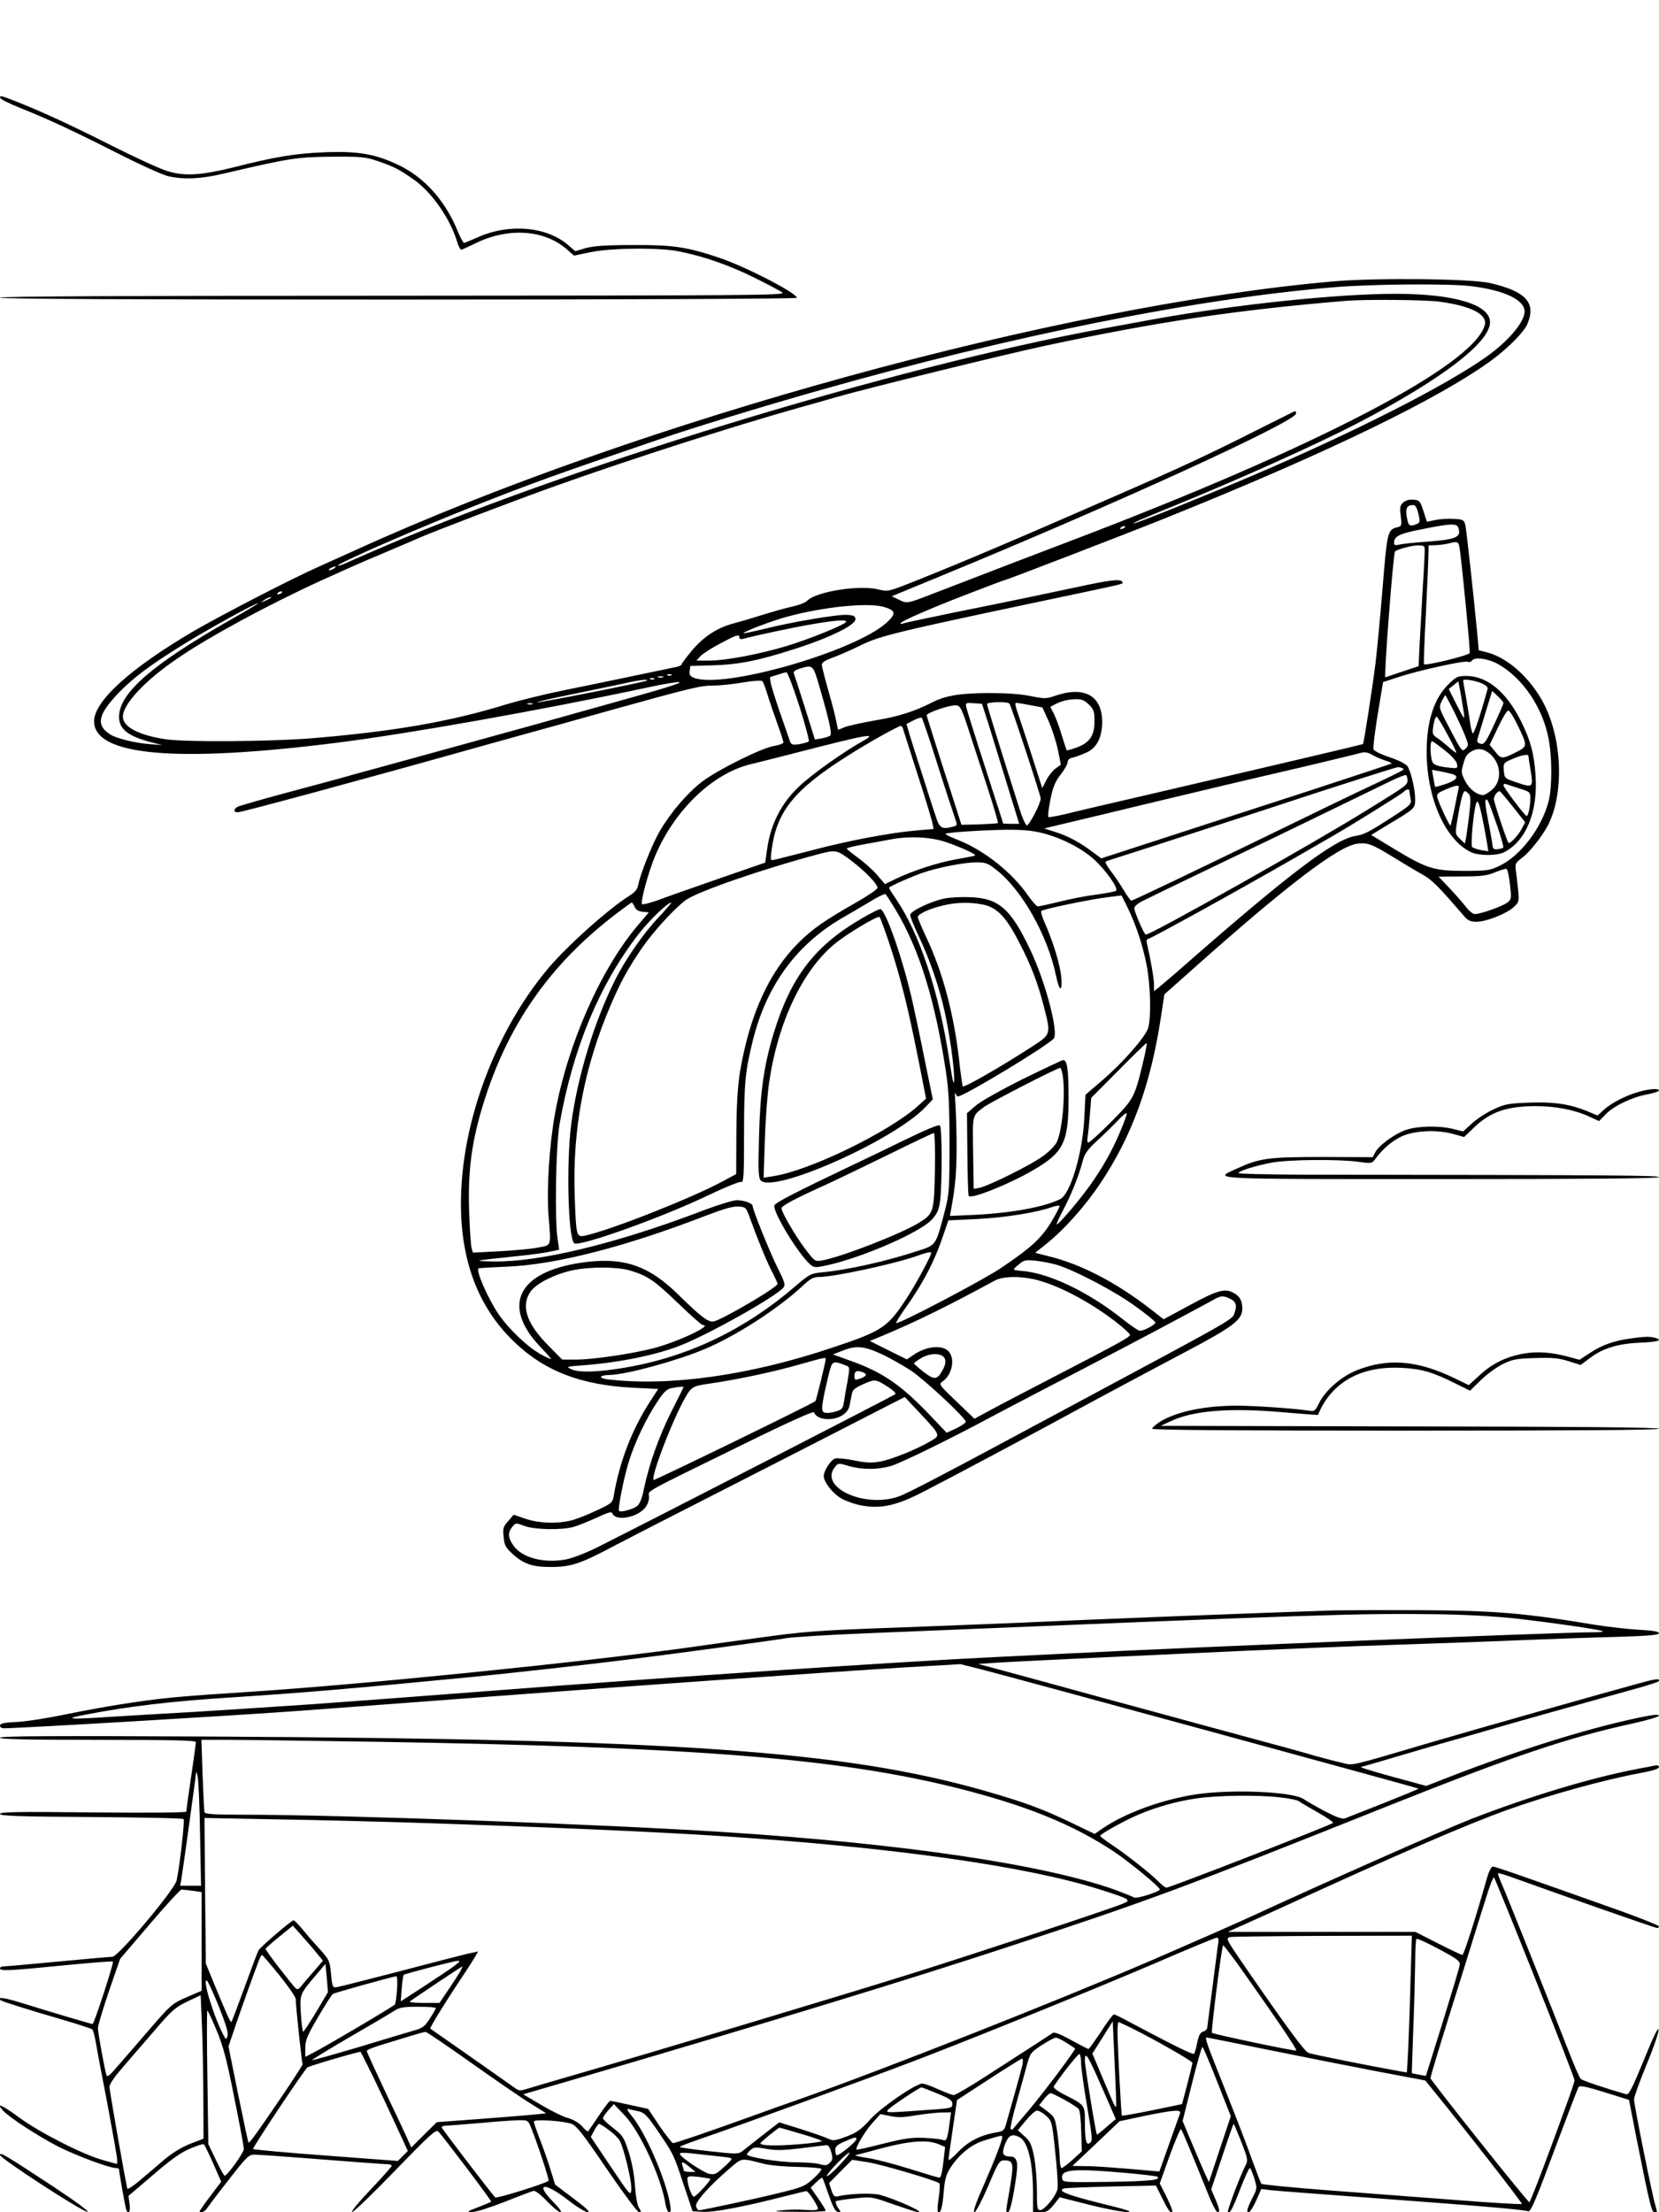 <?xml version="1.0" standalone="no"?>
<!DOCTYPE svg PUBLIC "-//W3C//DTD SVG 20010904//EN"
 "http://www.w3.org/TR/2001/REC-SVG-20010904/DTD/svg10.dtd">
<svg version="1.0" xmlns="http://www.w3.org/2000/svg"
 width="864pt" height="1152pt" viewBox="0 0 864 1152"
 preserveAspectRatio="xMidYMid meet">

<g transform="translate(0,1152) scale(0.1,-0.1)"
fill="#000000" stroke="none">
<path d="M2 11009 c2 -6 46 -28 98 -49 148 -59 277 -119 510 -237 118 -60 239
-115 268 -121 82 -18 167 -14 287 14 346 81 381 86 560 88 154 1 177 -1 240
-22 87 -30 115 -44 191 -98 93 -65 189 -204 224 -321 7 -24 17 -43 22 -43 5 0
35 14 68 30 173 87 363 76 483 -29 l36 -32 83 17 c104 23 360 26 463 5 128
-25 259 -71 390 -135 72 -36 139 -71 150 -80 18 -14 -176 -15 -2027 -16 -1359
0 -2048 -3 -2048 -10 0 -7 698 -10 2075 -10 1165 0 2075 4 2075 9 0 25 -268
163 -405 209 -170 57 -241 67 -450 66 -141 0 -204 -5 -245 -16 l-54 -16 -35
30 c-113 100 -314 116 -478 40 -32 -14 -62 -26 -66 -27 -4 0 -19 26 -32 58
-64 159 -172 281 -306 346 -123 59 -212 75 -389 68 -150 -6 -252 -22 -472 -78
-171 -42 -256 -48 -346 -20 -38 11 -170 72 -293 134 -216 109 -359 175 -501
231 -75 29 -81 31 -76 15z"/>
<path d="M6948 10055 c-1420 -123 -3617 -726 -5093 -1398 -66 -30 -154 -69
-195 -88 -141 -62 -515 -256 -654 -337 -328 -193 -516 -363 -516 -468 0 -179
425 -217 1255 -113 376 47 1065 169 1632 290 78 17 150 29 160 27 19 -4 -80
-34 -397 -122 -107 -30 -276 -77 -375 -105 -225 -62 -499 -138 -675 -186 -74
-20 -189 -52 -255 -70 -66 -19 -223 -61 -350 -95 -126 -34 -237 -66 -247 -71
-23 -13 -23 -29 0 -29 21 0 664 174 1272 345 47 13 150 42 230 64 80 22 269
74 420 117 442 123 488 134 555 134 34 0 103 7 154 16 51 9 97 12 101 7 5 -4
17 -37 28 -73 11 -36 34 -103 51 -150 17 -47 31 -90 31 -96 0 -6 -21 -14 -46
-18 -62 -8 -293 -123 -377 -186 -78 -60 -165 -162 -221 -258 -40 -69 -101
-223 -112 -279 -4 -23 -17 -39 -42 -55 -111 -68 -338 -272 -434 -389 -225
-271 -386 -645 -433 -1002 -51 -395 32 -705 250 -922 162 -162 356 -239 641
-252 l122 -6 -43 -66 c-95 -148 -158 -311 -189 -492 -6 -34 -11 -39 -94 -77
-49 -23 -108 -46 -133 -51 -72 -17 -164 -13 -232 10 l-62 21 -28 -33 c-26 -28
-29 -37 -24 -83 4 -45 10 -55 50 -91 54 -49 101 -65 193 -65 109 0 157 16 344
116 63 33 291 150 505 259 215 110 494 252 620 317 127 65 263 135 304 156
l73 37 80 -85 c108 -116 107 -114 54 -145 -73 -43 -202 -95 -262 -106 -44 -8
-73 -7 -136 6 -44 9 -88 13 -98 10 -23 -7 -60 -64 -60 -91 0 -32 47 -92 93
-118 23 -13 71 -30 106 -36 102 -18 182 0 326 75 137 70 528 279 685 364 132
72 379 205 670 359 254 134 300 169 300 228 -1 42 -13 64 -47 82 -45 24 -83
13 -224 -63 l-139 -75 -63 49 c-180 141 -368 239 -539 280 l-67 17 55 44 c95
75 207 201 286 320 163 244 261 513 314 863 l18 119 170 151 c469 417 733 618
832 633 55 8 78 -1 186 -67 48 -30 115 -70 149 -89 58 -32 84 -59 225 -222 19
-22 33 -28 64 -28 50 0 157 42 194 77 27 25 28 29 22 92 -4 36 -9 82 -12 101
-4 31 -1 38 33 63 40 30 104 111 135 170 90 177 72 481 -40 665 -71 118 -176
207 -275 234 l-46 12 -5 60 c-20 212 -59 570 -65 594 -7 25 -12 27 -60 30 -29
2 -73 -1 -96 -6 l-44 -9 -18 56 c-17 52 -20 56 -51 59 -22 2 -41 -3 -54 -15
-17 -15 -19 -25 -13 -70 6 -50 5 -53 -19 -59 -49 -12 -52 -24 -75 -309 -12
-148 -29 -326 -37 -395 -16 -129 -61 -420 -66 -425 -3 -2 -469 -112 -1088
-256 -212 -49 -421 -98 -464 -109 -44 -10 -83 -17 -86 -15 -4 2 1 43 10 90 14
68 25 94 54 132 20 25 36 54 36 64 0 12 10 21 28 24 15 4 46 15 70 26 54 24
81 78 82 159 0 139 -94 190 -250 135 -40 -14 -52 -14 -122 0 -51 11 -128 16
-221 16 -148 -1 -223 -13 -295 -50 -90 -46 -175 -73 -292 -92 -69 -12 -140
-28 -159 -35 -18 -8 -35 -14 -36 -14 -1 0 -5 18 -9 39 -3 22 -22 94 -41 161
-19 67 -35 129 -35 138 0 12 17 23 53 36 28 10 93 38 142 62 113 56 179 71
1185 283 200 43 192 40 184 52 -9 15 -68 8 -224 -26 -174 -37 -364 -77 -653
-135 -136 -28 -254 -53 -262 -56 -8 -4 -15 -4 -15 0 0 10 151 76 348 152 106
41 194 74 197 74 8 0 649 247 830 320 845 340 1431 624 1706 826 86 64 167
146 184 188 46 110 -9 169 -195 212 -102 23 -587 28 -812 9z m712 -25 c173
-21 280 -71 280 -132 0 -54 -82 -152 -195 -233 -214 -153 -689 -394 -1225
-623 -249 -106 -613 -253 -617 -248 -2 2 27 16 64 31 37 16 104 43 148 61 347
142 743 320 955 430 434 226 690 420 690 526 0 92 -187 148 -491 148 -310 0
-846 -57 -1269 -134 -74 -14 -187 -34 -250 -46 -1087 -198 -2816 -726 -3830
-1170 -52 -23 -110 -48 -127 -56 -18 -8 -33 -12 -33 -9 0 12 406 190 715 312
296 117 412 159 955 344 181 62 536 171 840 257 1001 284 1961 477 2675 536
195 17 600 20 715 6z m-163 -81 c164 -22 249 -66 236 -120 -52 -209 -872 -637
-2153 -1124 -169 -64 -388 -148 -725 -278 -132 -51 -131 -51 -173 -30 l-38 18
245 101 c919 378 1861 809 1861 851 0 8 -3 13 -8 11 -4 -1 -88 -44 -187 -93
-267 -135 -403 -198 -740 -345 -525 -230 -809 -350 -1040 -442 -150 -60 -150
-60 -202 -47 -101 24 -324 -12 -370 -60 -10 -10 -45 -23 -78 -30 -33 -7 -102
-27 -154 -43 -51 -16 -119 -36 -149 -44 -85 -22 -156 -68 -217 -140 -30 -36
-55 -69 -55 -73 0 -5 -12 -11 -27 -14 -110 -23 -439 -92 -588 -122 -99 -20
-231 -53 -295 -72 -297 -92 -596 -143 -1023 -178 -213 -17 -646 -20 -752 -5
-141 21 -225 64 -225 118 0 65 115 188 281 301 167 115 474 281 754 409 177
80 193 87 335 147 74 31 155 66 180 77 78 34 502 196 702 267 374 134 928 312
1263 406 72 20 160 45 197 56 148 43 870 221 1089 268 586 125 991 186 1564
234 99 9 421 6 492 -4z m-110 -1105 c10 -43 9 -46 -14 -55 -33 -12 -39 -7 -47
42 -7 44 2 59 35 59 10 0 19 -15 26 -46z m207 -70 c19 -51 -7 -63 -164 -75
-63 -4 -127 -11 -142 -15 -21 -5 -28 -3 -28 8 0 35 26 49 145 72 146 30 181
31 189 10z m-1734 2 c0 -2 -7 -7 -16 -10 -8 -3 -12 -2 -9 4 6 10 25 14 25 6z
m1744 -128 c19 -155 54 -523 50 -529 -8 -13 -229 -67 -238 -58 -2 2 2 121 10
264 7 143 13 281 13 308 l1 47 38 1 c20 1 51 5 67 9 51 13 52 12 59 -42z
m-184 5 c0 -15 -4 -100 -10 -188 -5 -88 -12 -217 -16 -287 l-6 -127 -81 -27
c-45 -15 -87 -29 -92 -31 -9 -3 41 645 50 655 10 11 85 31 118 32 34 0 37 -2
37 -27z m-5680 -93 c-8 -5 -19 -10 -25 -10 -5 0 -3 5 5 10 8 5 20 10 25 10 6
0 3 -5 -5 -10z m-270 -124 c0 -2 -7 -7 -16 -10 -8 -3 -12 -2 -9 4 6 10 25 14
25 6z m-61 -30 c-2 -2 -15 -9 -29 -15 -24 -11 -24 -11 -6 3 16 13 49 24 35 12z
m-213 -116 c-405 -231 -576 -380 -576 -503 0 -64 47 -101 170 -133 l55 -14
-65 5 c-75 5 -175 30 -207 51 -74 48 -63 102 40 211 78 82 173 153 347 260
124 77 369 212 385 212 5 1 -62 -40 -149 -89z m3405 70 c64 -18 68 -35 18 -81
-162 -150 -849 -348 -1004 -289 -21 8 -26 16 -23 36 l3 26 110 3 c142 4 243
24 435 86 182 58 315 124 315 154 0 16 -8 21 -42 23 -49 4 -296 -38 -437 -74
-54 -13 -101 -23 -103 -21 -6 6 149 65 228 86 189 51 416 74 500 51z m-195
-79 c-11 -16 -190 -89 -309 -125 -143 -43 -317 -76 -405 -76 l-65 0 23 25 c13
13 63 45 112 70 70 37 88 43 88 29 0 -12 6 -15 23 -10 63 17 259 59 354 75
119 21 187 26 179 12z m3399 -221 c125 -72 227 -221 259 -382 20 -98 20 -257
1 -331 -36 -138 -144 -281 -254 -335 -52 -25 -64 -27 -186 -27 -158 0 -195 12
-367 116 l-117 71 82 50 c149 89 147 87 147 138 0 47 -19 132 -38 167 -7 13
-40 31 -93 49 -45 15 -84 34 -86 42 -3 7 7 89 22 182 l28 168 76 25 c105 35
346 88 364 81 8 -3 18 -1 22 5 13 22 86 12 140 -19z m-3537 -117 c50 -172 66
-244 56 -253 -5 -5 -25 -11 -44 -15 l-36 -6 -52 166 c-29 91 -55 172 -58 179
-3 8 8 17 28 23 72 23 72 23 106 -94z m-105 -100 c31 -98 53 -181 49 -184 -4
-4 -26 -10 -48 -14 -34 -5 -43 -3 -49 12 -3 10 -31 89 -61 176 -37 110 -50
159 -41 162 7 2 26 8 42 13 17 6 35 11 41 11 5 1 36 -79 67 -176z m-666 161
c-3 -3 -12 -4 -19 -1 -8 3 -5 6 6 6 11 1 17 -2 13 -5z m-44 -11 c-7 -2 -19 -2
-25 0 -7 3 -2 5 12 5 14 0 19 -2 13 -5z m-46 -9 c-3 -3 -12 -4 -19 -1 -8 3 -5
6 6 6 11 1 17 -2 13 -5z m-38 -8 c-7 -7 -561 -117 -572 -113 -5 1 75 20 179
41 104 21 225 47 269 56 77 18 133 25 124 16z m2302 -125 c26 -26 29 -36 29
-89 0 -74 -27 -112 -97 -136 -25 -9 -47 -15 -48 -13 -1 1 -12 36 -25 77 -12
41 -31 92 -41 112 l-19 37 22 12 c34 18 69 27 111 28 30 1 45 -6 68 -28z
m-414 5 c8 -7 163 -479 163 -494 0 -26 -61 -143 -73 -140 -7 3 -25 44 -40 94
-91 285 -167 532 -167 537 0 12 105 15 117 3z m-2484 -3 c-7 -2 -19 -2 -25 0
-7 3 -2 5 12 5 14 0 19 -2 13 -5z m2375 -103 c18 -58 61 -198 96 -312 l64
-208 -42 0 -41 1 -94 292 c-52 160 -96 302 -99 315 -4 22 -2 23 39 20 l43 -3
34 -105z m217 98 l64 -12 32 -71 c17 -38 39 -105 48 -148 l16 -79 -28 -20
c-15 -11 -37 -39 -48 -61 l-21 -41 -53 165 c-29 90 -62 190 -73 222 -12 31
-17 57 -11 57 5 0 39 -5 74 -12z m-319 -133 c23 -71 68 -208 99 -303 31 -96
55 -176 52 -178 -2 -2 -46 -5 -97 -7 l-93 -2 -19 60 c-10 33 -51 159 -90 280
-38 121 -71 224 -72 230 -1 13 122 55 153 52 22 -2 29 -15 67 -132z m-167
-165 c39 -124 80 -248 90 -277 18 -51 18 -51 -3 -57 -62 -17 -73 -10 -94 57
-12 34 -43 132 -70 217 -28 85 -57 179 -66 208 l-15 52 37 19 c20 11 40 16 43
13 3 -4 39 -108 78 -232z m-174 168 c4 -13 38 -120 76 -238 38 -118 72 -229
75 -246 l6 -31 -84 -7 c-139 -12 -353 -52 -543 -102 -99 -25 -190 -49 -202
-51 -20 -5 -21 -2 -16 38 24 210 115 325 399 504 103 66 261 154 276 155 4 0
10 -10 13 -22z m-210 -56 c-100 -56 -267 -174 -334 -238 -89 -84 -144 -189
-164 -313 l-12 -83 -240 -83 c-132 -46 -275 -96 -317 -112 -42 -15 -80 -25
-84 -21 -10 10 33 168 68 251 102 241 301 431 500 478 46 11 160 40 253 64
354 91 409 101 330 57z m2718 -102 c21 -6 37 -14 34 -16 -2 -2 -206 -69 -453
-150 -247 -80 -586 -190 -754 -245 l-305 -99 -40 30 c-70 53 -128 84 -194 106
l-63 20 138 33 c77 18 247 59 379 91 321 77 497 119 825 195 151 36 289 69
305 74 23 6 37 4 60 -9 17 -10 47 -23 68 -30z m97 -47 c0 -2 -44 -25 -97 -50
-54 -25 -249 -118 -433 -208 -506 -246 -879 -425 -888 -425 -4 0 -22 25 -40
55 -18 30 -48 75 -67 99 -19 25 -31 47 -27 49 4 3 23 9 42 15 70 21 877 284
975 317 81 27 461 149 500 159 12 3 35 -4 35 -11z m20 -56 c0 -25 0 -25 -210
-155 -282 -175 -1135 -655 -1153 -649 -9 3 -57 113 -60 137 -1 8 17 25 43 38
52 26 471 228 575 277 60 28 451 218 710 344 44 22 83 37 87 35 5 -3 8 -15 8
-27z m10 -56 c0 -5 3 -22 6 -39 6 -29 3 -33 -93 -95 -120 -78 -148 -93 -193
-100 -112 -17 -356 -204 -938 -715 -35 -30 -74 -63 -87 -74 l-25 -19 0 34 c0
30 -17 129 -37 215 -3 12 -1 22 5 22 12 0 474 255 752 415 74 43 166 96 203
117 105 60 360 219 377 234 16 16 30 18 30 5z m-1908 -220 c97 -25 199 -77
263 -134 64 -57 133 -156 117 -166 -7 -4 -54 -13 -105 -20 -50 -6 -137 -23
-191 -37 -54 -13 -104 -24 -111 -24 -6 0 -28 24 -49 54 -84 122 -230 238 -367
292 -38 15 -67 29 -65 32 8 7 186 19 312 21 90 1 140 -4 196 -18z m-506 -46
c76 -26 159 -63 152 -70 -1 -2 -44 -10 -94 -19 -96 -16 -233 -61 -322 -104
l-53 -26 -43 50 c-24 27 -69 67 -100 89 -30 22 -56 43 -56 46 0 4 42 14 93 23
50 9 112 20 137 25 94 18 207 13 286 -14z m-495 -95 c73 -55 139 -123 139
-143 0 -8 -51 -42 -112 -77 -165 -94 -225 -136 -299 -209 -154 -153 -255 -376
-305 -672 -12 -74 -18 -167 -19 -319 l-1 -214 -73 -39 c-163 -88 -590 -256
-717 -282 -42 -8 -44 0 -51 210 -12 345 49 667 187 990 52 121 86 184 161 295
59 86 166 204 229 252 59 44 402 163 700 242 82 21 90 20 161 -34z m753 -46
c136 -103 272 -344 316 -556 17 -83 34 -87 27 -7 -5 64 -43 187 -87 286 -13
29 -21 56 -17 59 9 10 260 62 346 72 l72 9 28 -56 c44 -88 81 -197 102 -304
21 -106 25 -270 9 -329 -13 -46 -131 -181 -242 -276 l-85 -73 -6 -122 c-9
-181 -72 -394 -125 -421 -78 -40 -248 -72 -441 -82 l-134 -6 7 38 c22 122 27
183 28 315 0 80 -3 182 -6 225 -3 43 -3 71 0 62 3 -10 9 -18 12 -18 31 0 469
265 500 302 26 32 -43 295 -123 463 -101 213 -163 267 -311 273 -45 2 -106 -1
-136 -7 -74 -16 -178 -66 -178 -86 0 -9 21 -60 46 -113 55 -116 106 -264 133
-387 28 -127 51 -293 50 -356 -1 -40 -7 -14 -25 101 -54 355 -154 657 -278
839 -20 29 -36 55 -36 58 0 6 114 57 175 78 78 27 214 54 276 54 50 1 62 -3
103 -35z m2680 -79 c8 -75 8 -78 -15 -96 -26 -19 -138 -59 -168 -59 -10 0 -31
17 -47 38 -15 20 -54 64 -85 97 l-57 60 121 1 c100 0 131 4 172 21 28 11 55
20 60 19 6 -2 14 -38 19 -81z m-3197 -137 c122 -205 203 -467 260 -843 14 -92
18 -180 18 -375 0 -244 -2 -259 -27 -356 -44 -169 -44 -168 -135 -197 -167
-55 -363 -99 -496 -112 -65 -6 -69 -9 -145 -73 -261 -225 -556 -367 -882 -423
-143 -25 -245 -28 -285 -9 -29 13 -26 14 70 21 182 14 372 53 495 101 149 58
500 255 540 303 11 13 7 29 -28 98 -42 84 -132 307 -132 326 0 15 -44 31 -84
31 -19 0 -112 -29 -207 -66 -433 -163 -818 -255 -1052 -253 -125 2 -120 3 128
29 61 6 132 16 159 22 l48 10 -8 57 c-16 102 -9 485 10 596 69 394 207 726
411 990 56 72 152 165 171 165 3 0 -26 -34 -65 -76 -77 -80 -172 -217 -226
-324 -109 -216 -198 -507 -230 -753 -26 -200 -17 -589 15 -621 22 -22 458 134
697 249 86 41 164 73 172 70 14 -4 16 23 16 253 0 263 6 323 46 485 71 285
227 498 464 636 61 35 135 79 165 97 30 18 58 30 61 28 4 -2 29 -41 56 -86z
m-1362 20 c7 -16 20 -24 42 -26 l32 -3 -56 -66 c-196 -232 -367 -620 -433
-984 -29 -161 -43 -385 -34 -519 14 -179 19 -162 -56 -177 -36 -7 -126 -15
-201 -19 l-136 -7 -7 24 c-4 13 -10 103 -13 199 -6 205 13 350 71 542 126 414
345 731 688 994 46 35 85 64 88 64 3 0 10 -10 15 -22z m1817 11 c71 -15 119
-66 185 -195 63 -121 97 -210 129 -334 38 -149 39 -145 -64 -212 -166 -107
-350 -213 -358 -205 -2 2 -11 64 -19 138 -28 241 -85 457 -171 638 -24 51 -44
99 -44 106 0 15 62 44 132 60 68 17 143 18 210 4z m837 -795 c-50 -212 -52
-214 -171 -335 -60 -60 -114 -109 -120 -109 -5 0 -7 12 -4 28 3 15 8 67 12
116 l7 89 141 142 c77 78 144 143 147 143 3 1 -2 -32 -12 -74z m-123 -382
c-44 -105 -92 -190 -161 -287 -59 -82 -166 -207 -172 -201 -2 2 14 37 35 77
41 77 83 182 102 258 9 33 25 56 73 100 34 31 82 78 107 104 24 27 46 44 48
39 1 -5 -13 -45 -32 -90z m-361 -475 c-52 -86 -108 -137 -265 -242 -94 -63
-517 -285 -542 -285 -5 0 14 30 40 68 97 135 159 252 206 394 l25 73 148 7
c144 7 307 33 388 61 22 8 41 11 43 7 2 -4 -18 -41 -43 -83z m-1576 38 c43
-119 87 -228 117 -288 19 -37 34 -70 34 -72 0 -19 -305 -197 -337 -197 -29 -1
-67 29 -180 140 -151 148 -276 193 -472 171 -359 -41 -459 -222 -244 -446 29
-30 53 -57 53 -60 0 -2 -23 8 -51 23 -71 39 -168 131 -223 211 -56 83 -121
232 -103 238 6 2 73 6 147 9 254 10 616 103 1035 265 91 35 142 50 170 48 36
-2 40 -5 54 -42z m951 -200 c0 -13 -77 -156 -118 -220 -108 -168 -130 -184
-401 -274 -426 -143 -844 -202 -1165 -164 -52 6 -46 22 9 23 84 1 349 73 496
135 163 69 380 209 506 326 41 39 59 49 86 49 78 0 386 66 507 108 59 21 80
25 80 17z m652 -61 c90 -26 308 -140 412 -217 55 -39 101 -77 103 -83 3 -10
-57 -44 -81 -44 -7 0 -50 29 -96 66 -178 140 -383 237 -522 246 -21 2 -38 5
-38 8 0 2 12 15 28 27 24 21 34 23 84 18 32 -3 81 -13 110 -21z m-2221 -30
c91 -27 126 -51 250 -170 65 -63 123 -114 129 -114 57 0 -131 -88 -257 -121
-113 -29 -316 -59 -402 -59 l-73 0 -72 73 c-116 116 -146 211 -90 285 32 41
124 87 215 107 90 19 233 19 300 -1z m2101 -45 c118 -26 283 -111 426 -220 42
-33 77 -64 77 -70 0 -12 -49 -39 -410 -226 -143 -74 -292 -152 -330 -173 l-70
-38 -94 90 c-91 87 -93 90 -72 104 47 33 65 110 36 151 -30 43 -121 36 -194
-17 l-28 -19 -97 48 -96 48 68 28 c172 72 341 155 582 286 40 22 121 25 202 8z
m1022 -101 c31 -13 40 -37 27 -69 -16 -44 51 -6 -881 -506 -640 -344 -825
-441 -873 -457 -178 -60 -413 50 -329 154 17 22 19 22 72 6 68 -20 152 -20
220 0 52 15 311 142 525 257 55 29 174 92 265 139 282 146 589 307 735 386 77
41 151 81 165 89 31 16 42 16 74 1z m-1807 -292 c42 -20 108 -58 147 -83 73
-49 286 -248 286 -267 -1 -6 -23 -21 -50 -34 l-50 -23 -92 97 c-148 154 -243
219 -409 278 l-91 33 54 21 c69 27 111 22 205 -22z m324 -22 c5 -15 2 -33 -10
-55 -30 -56 -43 -57 -100 -14 -28 22 -51 42 -51 45 0 3 17 16 38 28 49 29 111
27 123 -4z m-621 -3 c0 -13 -49 -213 -53 -217 -11 -12 -839 -415 -843 -411
-15 14 84 276 150 402 46 86 46 86 148 101 138 20 327 60 463 99 139 39 135
38 135 26z m106 -32 c20 -7 20 -10 8 -81 -8 -40 -16 -90 -19 -110 -5 -33 -10
-39 -45 -49 -21 -6 -46 -9 -56 -5 -19 7 -17 33 17 178 23 96 21 95 95 67z m88
-35 c24 -9 19 -21 -14 -33 -28 -9 -30 -8 -30 15 0 24 13 30 44 18z m139 -82
c21 -14 34 -28 30 -32 -11 -9 -1233 -637 -1553 -798 -61 -30 -130 -57 -165
-63 -115 -21 -229 10 -272 74 -28 40 -29 67 -5 96 17 21 18 22 62 5 54 -20
195 -23 258 -5 24 7 78 29 120 48 53 25 77 33 80 24 9 -26 53 -32 103 -16 57
19 89 55 89 100 0 37 -59 4 520 288 197 97 337 160 339 153 7 -22 36 -36 75
-36 55 0 102 30 110 69 3 17 9 44 12 60 4 24 15 33 62 54 62 27 63 26 135 -21z
m-1073 5 c0 -1 -28 -59 -63 -127 -65 -129 -116 -273 -143 -401 -9 -49 -22 -80
-35 -91 -20 -17 -86 -35 -95 -26 -8 8 25 175 52 260 31 99 88 219 147 308 32
49 49 66 72 71 34 7 65 10 65 6z"/>
<path d="M7540 7953 c-73 -74 -110 -191 -110 -348 0 -243 99 -463 234 -524 42
-18 134 -18 171 2 114 59 175 211 162 400 -8 116 -26 181 -76 282 -76 152
-176 235 -285 235 -45 0 -53 -4 -96 -47z m171 11 c29 -12 39 -22 36 -33 -42
-151 -72 -239 -78 -229 -4 7 -11 35 -14 63 -4 27 -13 85 -21 129 -8 43 -14 80
-14 82 0 10 53 2 91 -12z m-87 -159 c5 -36 1 -31 -37 43 l-42 84 25 20 25 20
12 -63 c6 -35 14 -82 17 -104z m206 54 c0 -5 -22 -55 -49 -113 -43 -92 -52
-104 -70 -99 -14 3 -20 11 -17 22 2 9 21 69 41 135 l36 118 30 -28 c16 -15 29
-31 29 -35z m-260 -39 c22 -44 49 -103 60 -131 18 -46 19 -52 4 -66 -19 -20
-20 -20 -86 107 -55 104 -55 105 -40 138 9 17 17 32 19 32 1 0 21 -36 43 -80z
m329 -67 c57 -116 57 -119 3 -147 -79 -40 -84 -40 -115 0 l-29 35 43 90 c23
49 47 89 54 89 6 0 26 -30 44 -67z m-359 -61 c28 -50 47 -92 44 -92 -4 0 -23
15 -43 33 -20 17 -47 39 -60 47 -21 14 -22 20 -16 63 4 26 12 46 17 45 5 -2
31 -45 58 -96z m-15 -80 c37 -29 61 -57 63 -71 4 -23 3 -24 -55 -17 -36 4 -63
13 -70 23 -14 18 -18 113 -5 113 4 0 35 -22 67 -48z m234 -17 c60 -51 65 -143
10 -189 -17 -14 -37 -26 -45 -26 -32 0 -72 31 -93 72 -20 38 -22 48 -12 83 13
48 20 58 46 73 32 18 61 14 94 -13z m201 -12 c0 -5 5 -37 11 -72 15 -92 13
-94 -68 -67 -68 23 -68 23 -71 63 -3 39 -2 41 45 61 50 21 83 27 83 15z m-400
-93 c41 -11 29 -32 -29 -52 -30 -10 -55 -17 -57 -15 -1 1 -5 21 -9 45 l-7 43
39 -7 c21 -4 49 -10 63 -14z m353 -76 c54 -17 57 -19 57 -50 0 -41 -11 -94
-19 -93 -10 1 -121 148 -121 160 0 6 6 9 13 6 6 -2 38 -13 70 -23z m-317 -1
c-2 -10 -12 -56 -21 -103 -10 -47 -19 -87 -21 -89 -4 -4 -59 111 -68 145 -6
18 1 25 41 42 61 26 76 27 69 5z m54 -28 c10 -12 10 -35 1 -113 -7 -53 -14
-108 -17 -121 l-5 -24 -26 25 c-25 25 -25 26 -13 99 16 99 29 149 39 149 5 0
14 -7 21 -15z m229 -66 l64 -81 -18 -34 c-18 -34 -62 -81 -69 -73 -8 8 -76
212 -76 228 0 16 18 41 30 41 3 0 34 -37 69 -81z m-83 -96 c21 -61 36 -114 33
-117 -3 -3 -16 -7 -30 -8 -20 -3 -25 2 -27 27 -2 17 -12 72 -22 124 -11 52
-17 99 -13 104 8 13 14 0 59 -130z m-73 22 c9 -44 19 -98 22 -119 l6 -39 -37
6 c-20 4 -42 11 -47 16 -9 9 6 177 20 225 8 28 17 6 36 -89z"/>
<path d="M5325 5900 c-112 -56 -219 -116 -244 -138 l-45 -39 2 -213 c1 -117 4
-215 7 -218 16 -17 214 63 340 137 154 90 180 143 180 371 0 151 -7 200 -28
200 -6 -1 -102 -46 -212 -100z m209 23 c16 -97 -1 -287 -30 -350 -9 -19 -42
-52 -73 -74 -63 -46 -279 -153 -328 -164 l-32 -6 -3 187 c-3 203 -6 192 56
239 28 22 380 203 397 204 4 1 9 -16 13 -36z"/>
<path d="M4494 6741 c-248 -143 -373 -304 -463 -596 -52 -170 -72 -307 -78
-542 -5 -171 -3 -216 8 -229 61 -73 685 203 856 378 l41 43 -43 210 c-23 116
-52 251 -63 300 -49 217 -138 474 -167 481 -5 1 -46 -19 -91 -45z m139 -138
c58 -177 95 -326 148 -591 l42 -213 -39 -35 c-148 -136 -569 -341 -758 -369
l-49 -8 6 189 c3 104 13 240 22 303 45 314 173 586 341 725 64 53 223 148 235
141 3 -3 27 -67 52 -142z"/>
<path d="M4710 5583 c-96 -47 -218 -106 -270 -130 -296 -141 -401 -195 -407
-210 -11 -29 121 -249 186 -307 19 -17 26 -18 79 -7 189 40 494 173 556 241
27 31 36 50 42 97 11 89 11 380 -1 392 -7 6 -70 -20 -185 -76z m159 -156 c-4
-217 -7 -227 -79 -272 -91 -58 -411 -182 -510 -199 -35 -6 -38 -4 -87 61 -53
70 -123 191 -123 211 0 13 78 54 236 125 54 25 200 95 324 156 124 61 229 111
234 111 4 0 7 -87 5 -193z"/>
<path d="M8537 5835 c-67 -18 -146 -59 -184 -94 l-33 -30 -57 24 c-91 36 -170
48 -300 43 -107 -4 -125 -7 -185 -35 -37 -17 -87 -50 -112 -73 l-46 -42 -52
13 c-75 18 -183 16 -246 -5 -58 -20 -140 -79 -160 -117 l-13 -25 -262 1 c-285
0 -328 -6 -449 -62 -120 -55 -165 -53 1067 -53 750 0 1135 3 1135 10 0 9 -177
11 -1857 13 -183 1 -333 4 -333 8 0 11 89 39 175 55 91 16 343 18 450 4 69
-10 70 -9 90 18 36 49 83 89 132 113 64 31 181 38 267 15 l61 -17 50 48 c86
83 171 112 320 113 105 0 205 -19 280 -54 l53 -24 34 35 c42 44 136 89 216
104 34 6 62 16 62 20 0 12 -46 10 -103 -6z"/>
<path d="M8485 4549 c-84 -12 -148 -36 -207 -76 l-52 -34 -56 15 c-87 24 -162
30 -236 17 -90 -16 -162 -51 -229 -113 l-56 -51 -72 35 c-195 95 -349 107
-512 42 -80 -32 -164 -106 -195 -170 -22 -44 -24 -45 -59 -39 -67 10 -275 25
-368 25 -170 0 -318 -31 -404 -85 -21 -14 -39 -30 -39 -35 0 -7 458 -10 1320
-10 870 0 1320 3 1320 10 0 7 -444 11 -1297 12 l-1298 3 49 23 c120 57 308 72
585 48 101 -9 184 -15 185 -14 70 170 223 256 436 245 104 -5 164 -23 283 -83
l73 -36 55 54 c30 30 81 67 114 84 53 26 72 29 170 32 89 3 122 0 173 -16 l64
-20 44 33 c69 53 144 77 262 83 99 4 126 13 80 26 -28 7 -56 6 -133 -5z"/>
<path d="M6950 3134 c-342 -11 -1273 -47 -1630 -64 -118 -5 -404 -16 -635 -25
-423 -15 -494 -20 -750 -56 -77 -10 -237 -32 -355 -49 -577 -79 -1693 -192
-2280 -230 -357 -23 -441 -31 -605 -55 -93 -13 -249 -41 -345 -61 -96 -20
-214 -39 -263 -41 -67 -3 -87 -8 -87 -19 0 -8 8 -14 19 -14 85 0 1247 69 1526
90 72 5 283 21 470 35 187 14 428 32 535 40 728 55 1770 128 2159 152 l293 17
112 -28 c149 -38 2270 -616 2273 -620 2 -2 -79 -35 -179 -75 -101 -40 -192
-75 -203 -80 -14 -5 -43 5 -105 37 -47 25 -96 53 -110 63 -58 40 -383 53 -568
24 -176 -28 -363 -97 -479 -176 l-42 -29 -123 59 c-150 72 -246 107 -448 165
-731 209 -1604 270 -4028 283 -822 4 -1102 3 -1102 -6 0 -8 135 -11 510 -11
401 0 510 -3 510 -12 0 -7 -11 -89 -25 -183 -14 -93 -25 -174 -25 -179 0 -5
-203 -7 -485 -4 -396 4 -485 3 -485 -8 0 -10 91 -14 474 -16 261 -2 478 -6
482 -11 7 -7 -19 -237 -36 -319 -10 -48 -304 -398 -335 -398 -11 0 -139 -11
-285 -25 -146 -14 -273 -25 -282 -25 -10 0 -18 -4 -18 -10 0 -15 44 -13 327
15 141 14 258 23 261 20 6 -6 -98 -325 -106 -325 -7 0 -222 64 -360 107 -100
31 -139 37 -119 17 6 -6 148 -51 352 -110 66 -20 123 -39 126 -42 4 -4 12 -34
18 -67 5 -33 33 -179 61 -324 27 -145 50 -274 50 -286 l0 -24 -72 20 c-102 27
-336 146 -442 225 -84 62 -120 78 -81 34 32 -36 188 -137 290 -189 96 -48 265
-111 299 -111 9 0 16 -3 16 -7 0 -14 31 -187 36 -205 11 -36 25 -18 19 25 l-6
42 128 109 c92 80 145 117 192 137 36 15 68 26 72 23 4 -2 26 -47 49 -99 l42
-96 -56 -74 c-31 -41 -56 -77 -56 -80 0 -13 27 -3 38 15 7 11 58 79 114 150
91 117 104 130 132 130 17 0 175 -11 351 -25 176 -14 330 -25 343 -25 12 0 22
-4 22 -8 0 -5 -49 -60 -109 -123 -60 -63 -104 -116 -97 -118 6 -2 106 94 223
215 186 192 214 217 226 204 30 -32 279 -362 275 -365 -2 -2 -32 -15 -68 -29
-58 -22 -61 -25 -32 -25 18 -1 94 23 170 53 75 30 144 56 152 57 8 2 39 -22
69 -54 30 -31 61 -57 70 -57 9 0 -5 20 -37 53 -98 99 -49 107 74 12 46 -36 94
-65 105 -65 15 0 -9 23 -75 72 l-95 72 -22 71 c-11 38 -36 110 -55 159 -19 48
-34 93 -34 98 0 14 153 4 197 -12 26 -10 60 -53 184 -236 84 -123 159 -224
167 -224 12 0 12 3 0 23 -9 13 -17 59 -21 112 -3 56 -15 122 -32 176 -26 80
-31 88 -81 127 -30 23 -54 46 -54 52 0 5 13 24 29 42 l28 31 52 -54 c83 -85
194 -326 217 -467 4 -23 12 -42 19 -42 9 0 10 12 4 47 -24 130 -126 365 -197
452 -27 33 -31 42 -16 38 10 -3 34 -8 52 -12 27 -6 43 -22 95 -98 85 -125 85
-124 137 -282 l47 -140 54 -3 c55 -3 207 25 418 79 63 16 117 29 121 29 10 0
60 -77 60 -91 0 -8 -19 -10 -62 -7 -35 3 -92 2 -128 -2 -52 -6 -35 -7 83 -8
81 -1 147 2 147 6 0 5 -18 34 -39 64 l-39 56 29 28 c16 15 30 26 32 23 2 -2
17 -42 33 -89 21 -60 34 -86 47 -88 18 -4 18 -3 1 22 -9 15 -14 29 -11 33 3 3
46 10 96 15 89 9 91 9 193 -27 57 -20 114 -39 128 -42 74 -16 -101 65 -190 88
-41 10 -158 6 -216 -8 -18 -4 -24 2 -34 32 l-12 37 60 61 60 60 78 -12 c69
-10 357 -95 376 -110 4 -4 3 -37 -3 -74 -6 -38 -8 -71 -4 -75 13 -13 24 24 30
105 6 69 13 91 37 128 46 69 110 120 175 139 89 27 93 28 93 18 0 -18 -39
-119 -98 -254 -40 -90 -56 -138 -47 -138 7 0 38 59 71 135 53 126 59 135 84
135 48 0 51 -15 30 -141 -23 -132 -23 -129 -11 -129 11 0 27 70 43 182 12 82
4 108 -31 108 -39 1 -45 15 -27 64 19 48 37 57 77 36 43 -24 69 -132 69 -293
l0 -97 38 0 c33 0 43 6 70 39 l31 39 153 -39 c84 -21 173 -38 198 -38 34 1 0
12 -144 47 -171 43 -223 64 -184 76 7 2 118 7 245 10 l233 5 31 -62 c33 -67
45 -84 54 -75 4 3 -10 38 -29 77 l-36 71 52 145 c29 79 55 141 59 137 6 -6 48
-107 145 -347 17 -43 37 -81 43 -83 16 -5 14 13 -10 68 l-21 49 57 170 c31 94
58 171 60 171 2 0 19 -42 40 -94 35 -91 36 -96 20 -126 -27 -52 -95 -233 -90
-239 10 -10 24 15 65 122 23 59 45 107 49 107 4 0 14 -24 23 -52 15 -50 15
-55 -3 -91 -33 -64 -40 -87 -26 -87 7 0 24 27 39 60 l27 61 48 -6 c47 -5 119
-10 788 -60 337 -25 526 -42 555 -50 12 -4 43 69 134 315 66 176 123 325 127
332 6 9 39 3 135 -27 l128 -40 41 -210 c67 -336 77 -375 91 -375 17 0 16 -3 4
40 -16 53 -110 521 -110 547 0 13 29 94 65 181 36 86 64 168 63 182 -2 17 -27
-35 -77 -158 -58 -142 -78 -181 -90 -178 -109 31 -228 71 -238 80 -7 6 -36 74
-66 151 -78 201 -323 814 -348 870 -11 25 -19 48 -17 50 2 3 46 -11 98 -30
227 -82 721 -255 730 -255 6 0 10 4 10 9 0 4 -89 40 -197 79 -524 186 -655
232 -668 232 -8 0 -20 -23 -30 -57 -56 -199 -121 -403 -129 -403 -5 0 -62 27
-127 60 l-118 60 -488 0 -488 0 75 34 c41 18 129 58 195 88 605 278 977 439
1185 513 217 78 508 158 693 192 63 12 97 22 97 31 0 8 -8 11 -22 8 -13 -3
-50 -10 -83 -16 -244 -46 -563 -142 -875 -263 -126 -49 -774 -336 -1155 -512
-76 -35 -279 -124 -500 -220 -506 -218 -1417 -577 -1840 -726 -44 -15 -156
-55 -250 -89 -224 -81 -397 -140 -410 -140 -5 1 -37 41 -70 89 l-59 89 -96 21
c-52 12 -98 21 -102 21 -4 0 -31 -35 -59 -77 -29 -43 -54 -80 -56 -82 -2 -3
-16 9 -31 26 -16 18 -45 35 -72 43 -25 6 -88 37 -140 68 l-95 56 75 22 c41 12
163 48 270 79 970 285 1659 495 2190 670 724 238 894 301 1980 735 645 257
931 353 1267 426 76 17 133 34 133 40 0 8 -33 5 -107 -11 -274 -58 -618 -166
-987 -309 l-118 -46 -166 45 c-145 40 -191 55 -170 55 3 0 90 25 194 56 104
31 218 64 254 74 36 10 135 38 220 63 132 39 444 126 783 220 49 14 91 28 94
31 17 16 -12 15 -83 -5 -171 -46 -897 -252 -1104 -313 -427 -126 -401 -120
-455 -107 -27 6 -90 22 -140 36 -97 28 -172 49 -540 148 -132 36 -388 106
-570 155 -181 50 -402 110 -490 134 l-160 43 100 7 c94 6 572 29 1315 63 179
8 521 22 760 30 239 8 545 19 680 25 135 5 345 13 468 16 167 5 222 10 222 19
0 9 -30 14 -102 18 -57 3 -161 15 -232 26 -364 61 -521 74 -901 76 -198 1
-403 0 -455 -1z m950 -43 c204 -24 440 -58 448 -66 3 -3 -21 -5 -54 -5 -164 0
-2034 -75 -2724 -110 -107 -5 -289 -14 -405 -20 -463 -22 -1746 -108 -2610
-175 -513 -39 -612 -47 -935 -70 -190 -13 -466 -31 -615 -40 -148 -8 -339 -20
-424 -25 -225 -15 -256 -12 -136 11 229 44 448 70 749 89 386 25 611 44 1241
105 200 19 649 69 860 96 241 30 743 98 805 109 30 5 219 17 420 25 2385 99
2547 104 2960 99 158 -2 307 -11 420 -23z m-5955 -641 c1674 -27 2417 -86
3035 -240 360 -90 608 -190 824 -334 79 -53 236 -182 236 -195 0 -12 -123 -51
-134 -42 -6 4 -51 22 -99 40 -374 133 -1107 241 -2042 301 -645 41 -2000 90
-2498 90 -149 0 -199 3 -202 13 -2 6 -6 94 -10 195 l-6 182 143 0 c79 0 418
-5 753 -10z m-903 -487 l5 -263 -55 0 -54 0 6 31 c6 33 75 530 77 557 1 9 5
-1 9 -23 4 -22 10 -158 12 -302z m5627 197 c46 -5 89 -14 96 -20 7 -6 52 -32
100 -59 47 -27 82 -51 77 -54 -28 -18 -850 -337 -867 -337 -6 0 -24 14 -41 31
-36 38 -169 143 -246 194 -32 21 -58 41 -58 45 0 10 135 84 205 113 92 38 191
66 290 81 107 17 327 20 444 6z m-4564 -130 c694 -22 1313 -49 1645 -71 904
-59 1598 -157 1980 -279 159 -51 164 -54 116 -74 -67 -28 -751 -254 -1091
-361 -363 -114 -1368 -416 -1815 -545 -80 -23 -165 -48 -190 -56 -41 -13 -47
-13 -70 4 -14 10 -117 83 -230 162 -113 79 -207 145 -209 146 -4 4 70 125 159
259 37 55 72 110 78 122 l12 21 -63 -14 c-34 -8 -192 -49 -352 -91 -159 -41
-302 -78 -317 -80 -26 -5 -27 -4 -34 67 -7 71 -8 74 -67 139 -33 36 -73 83
-90 104 -17 20 -34 37 -38 37 -12 0 -172 -138 -183 -157 -5 -9 -37 -95 -72
-191 -35 -96 -66 -177 -68 -180 -6 -5 -14 13 -85 183 l-49 120 -4 379 -3 379
365 -7 c201 -3 505 -11 675 -16z m5889 -811 c113 -284 206 -523 206 -532 0 -8
-21 -70 -46 -138 -25 -68 -62 -171 -84 -229 -42 -115 -100 -263 -105 -268 -5
-5 -515 635 -515 646 0 12 58 201 173 567 46 149 99 318 118 378 18 59 36 104
40 100 4 -5 100 -240 213 -524z m-6990 455 l46 -7 0 -257 0 -257 -77 -33 c-76
-33 -82 -38 -198 -172 -66 -77 -127 -147 -135 -156 -8 -10 -30 -34 -48 -55
-20 -24 -34 -33 -37 -25 -10 31 -45 223 -45 247 0 14 27 101 58 194 l58 167
154 180 c84 99 159 180 165 180 7 0 33 -3 59 -6z m643 -322 l35 -42 -48 -56
c-27 -31 -57 -66 -66 -78 -11 -14 -20 -18 -27 -11 -29 30 -161 201 -158 207 1
3 33 32 72 63 l70 57 43 -48 c24 -27 60 -68 79 -92z m5699 -144 c-3 -128 -9
-289 -12 -357 l-7 -123 -31 5 c-142 25 -465 89 -482 97 -20 8 -106 124 -323
438 -106 154 -109 159 -84 165 10 2 227 5 482 6 l464 1 -7 -232z m-1001 195
c-3 -16 -16 -118 -30 -228 -14 -110 -27 -207 -28 -215 -1 -8 -11 -17 -22 -20
-14 -4 -22 -19 -30 -57 -5 -28 -13 -55 -17 -58 -6 -6 -111 46 -346 171 -34 19
-66 34 -71 34 -5 0 -35 -40 -67 -90 -33 -49 -62 -90 -65 -90 -4 0 -44 21 -90
46 -53 30 -88 43 -96 38 -12 -9 -137 -90 -375 -243 -69 -44 -133 -81 -141 -81
-8 0 -44 14 -80 30 -37 17 -74 30 -83 30 -35 0 -217 -125 -273 -188 -46 -51
-68 -67 -123 -88 -57 -21 -70 -23 -90 -13 -13 7 -76 29 -141 50 l-119 37 -85
-66 c-47 -37 -95 -75 -107 -84 -20 -16 -32 -16 -174 0 -84 9 -152 19 -152 22
0 3 48 21 108 42 205 70 868 312 1132 413 333 128 916 365 1230 499 173 75
321 136 327 136 8 0 11 -10 8 -27z m1257 -115 c-1 -13 -42 -148 -89 -300 l-87
-278 -35 6 c-20 4 -37 7 -38 8 -1 1 3 100 7 221 5 121 9 277 10 346 0 69 3
129 7 132 3 4 56 -20 117 -53 96 -51 111 -63 108 -82z m-1153 0 c194 -274 309
-443 302 -446 -11 -4 -431 85 -439 92 -6 7 51 456 58 456 3 0 38 -46 79 -102z
m-4994 -54 c47 -58 85 -114 85 -123 0 -33 32 -336 36 -340 2 -2 -49 -81 -113
-175 -130 -191 -164 -238 -169 -233 -2 2 -26 115 -54 252 l-50 248 39 116 c37
108 95 269 120 334 6 15 13 27 15 27 3 0 44 -48 91 -106z m909 47 c-21 -16
-93 -63 -158 -106 l-119 -77 5 67 c3 36 8 68 10 71 7 6 260 72 282 73 15 1 9
-7 -20 -28z m-717 -238 c-34 -56 -65 -103 -68 -103 -3 0 -9 42 -12 93 -6 103
-8 100 82 206 l46 54 7 -73 6 -74 -61 -103z m752 215 c-7 -13 -34 -56 -61 -95
l-49 -73 -81 0 c-45 0 -78 3 -74 7 8 8 269 182 274 183 1 0 -3 -10 -9 -22z
m-331 -97 c-3 -37 -8 -73 -11 -79 -6 -9 -361 -219 -434 -256 l-33 -17 0 47 c0
40 10 64 67 161 37 63 71 117 77 120 9 6 308 89 330 92 5 0 6 -30 4 -68z
m-928 -90 c36 -91 50 -137 45 -152 -7 -21 -8 -21 -17 -4 -51 90 -118 308 -90
291 5 -3 33 -64 62 -135z m-81 -457 l1 -231 -70 -27 c-45 -18 -94 -48 -133
-81 -34 -29 -91 -78 -127 -108 -36 -31 -66 -50 -67 -44 -20 94 -93 514 -93
530 0 12 24 49 53 82 28 34 104 121 167 194 104 122 121 137 185 168 l70 33 6
-142 c4 -79 7 -247 8 -374z m1211 449 c0 -3 -14 -28 -31 -54 -27 -42 -37 -50
-87 -64 -31 -9 -162 -48 -290 -87 -129 -38 -235 -68 -237 -66 -2 2 87 56 198
121 111 64 216 126 232 137 25 16 47 20 123 20 50 0 92 -3 92 -7z m-1142 -116
c34 -81 53 -152 92 -350 28 -137 50 -257 50 -268 0 -18 -86 -139 -100 -139 -4
0 -24 37 -46 83 l-39 82 -5 348 c-3 191 -3 347 0 347 3 0 24 -46 48 -103z
m4685 -396 c-5 -7 -7 -2 -67 140 l-57 135 53 84 53 84 10 -220 c6 -120 9 -221
8 -223z m80 408 c134 -67 317 -172 317 -181 0 -5 -12 -56 -27 -113 l-27 -102
-154 -32 c-85 -17 -156 -30 -159 -28 -4 5 -22 345 -23 435 0 28 2 52 5 52 3 0
34 -14 68 -31z m-3442 -179 c123 -87 262 -183 309 -212 l85 -53 -70 -7 c-38
-4 -167 -14 -285 -23 l-215 -16 -67 -66 -66 -66 -15 34 c-8 19 -60 130 -116
247 -55 117 -101 217 -101 222 0 5 39 21 88 35 48 15 114 35 147 45 33 10 65
19 71 19 5 1 111 -71 235 -159z m3102 103 c23 -15 44 -28 46 -30 6 -4 -158
-223 -242 -323 -44 -52 -82 -97 -84 -99 -2 -2 -6 -1 -9 2 -4 4 9 64 29 134 20
71 44 159 54 196 18 66 21 69 78 107 33 21 66 39 73 39 7 1 31 -11 55 -26z
m1050 -37 c172 -35 426 -85 566 -112 l254 -48 33 -41 c174 -213 474 -598 470
-602 -3 -3 -160 6 -348 21 -189 14 -491 37 -673 51 -181 14 -332 29 -336 33
-3 4 -25 61 -49 127 -23 66 -87 231 -141 367 -95 237 -106 268 -94 268 3 0
146 -29 318 -64z m-264 -166 l71 -180 -57 -171 -57 -172 -23 49 c-12 27 -43
99 -68 159 l-46 110 48 192 c26 106 51 193 55 193 4 0 38 -81 77 -180z m-4395
24 c34 -71 89 -187 121 -257 l59 -128 -26 -26 -26 -26 -374 28 c-205 15 -376
31 -380 34 -5 5 258 400 283 425 7 7 273 85 277 81 2 -2 31 -61 66 -131z
m3686 76 c0 -21 11 -103 24 -182 37 -222 37 -224 22 -237 -19 -16 -26 14 -26
111 0 87 1 86 -112 143 -34 18 -54 34 -50 40 35 55 128 173 134 169 4 -3 8
-23 8 -44z m112 -137 l69 -158 -48 -41 c-26 -23 -49 -41 -50 -40 -6 5 -63 356
-63 386 0 53 15 29 92 -147z m-417 125 c-4 -18 -22 -85 -40 -148 -18 -63 -38
-134 -44 -156 -10 -38 -15 -42 -50 -48 -82 -13 -149 -47 -201 -102 -27 -29
-50 -47 -50 -41 0 7 10 79 22 161 l22 150 166 108 c91 59 169 108 173 108 5 0
5 -15 2 -32z m-443 -150 c64 -26 78 -36 78 -54 0 -20 -6 -22 -82 -28 -262 -19
-261 -19 -256 -6 3 11 163 118 177 120 3 0 40 -14 83 -32z m663 -33 c35 -20
68 -41 73 -48 6 -7 12 -59 13 -116 l3 -104 -48 -44 c-26 -23 -52 -43 -57 -43
-5 0 -9 21 -10 48 0 26 -6 85 -12 132 -12 82 -13 85 -53 116 l-42 31 25 32
c13 17 29 31 35 31 5 0 38 -16 73 -35z m-98 -82 c31 -28 32 -29 49 -193 10
-91 15 -177 11 -191 -9 -37 -68 -108 -89 -108 -16 -1 -18 10 -18 103 0 58 -7
138 -15 178 -13 61 -20 78 -50 104 l-34 31 42 51 c23 28 49 51 57 51 9 1 30
-11 47 -26z m698 10 c-4 -10 -29 -82 -57 -160 l-50 -141 -46 4 c-205 18 -286
24 -342 24 l-65 1 123 116 123 117 127 27 c161 33 197 35 187 12z m-1199 -45
c-12 -87 -16 -100 -35 -92 -9 4 -52 9 -96 11 -66 3 -103 -2 -215 -30 -74 -19
-137 -33 -139 -31 -8 8 42 93 81 137 l43 48 50 -10 c38 -8 70 -8 130 3 44 7
104 14 134 15 l54 1 -7 -52z m-2182 -23 c29 -69 98 -277 93 -281 -13 -14 -271
-94 -278 -87 -23 25 -279 359 -279 365 0 5 10 8 23 9 12 0 90 6 172 13 83 8
174 14 202 15 51 1 53 0 67 -34z m404 -15 c23 -16 48 -40 57 -53 22 -34 66
-215 63 -258 -3 -36 -5 -34 -107 118 l-104 155 18 34 c10 19 21 34 25 34 4 0
26 -13 48 -30z m1004 -22 c60 -17 108 -34 108 -38 0 -3 -54 -11 -119 -16 -118
-10 -201 -8 -201 5 1 6 91 80 100 81 3 0 53 -14 112 -32z m288 -27 c0 -14 -96
-92 -104 -84 -3 3 -6 16 -6 28 0 17 11 27 48 43 55 24 62 25 62 13z m426 -26
l36 -15 -7 -62 c-8 -74 -14 -98 -24 -98 -4 0 -72 20 -151 45 -79 25 -178 51
-219 57 -42 6 -71 13 -66 15 6 1 69 18 140 37 144 38 236 44 291 21z m-557
-42 c9 -32 8 -41 -7 -55 -14 -15 -24 -16 -52 -8 -19 6 -75 10 -125 10 -86 0
-255 27 -255 41 0 3 8 14 19 23 16 15 26 16 82 6 50 -9 89 -8 179 3 63 8 123
15 132 16 12 1 20 -11 27 -36z m-669 -13 c47 -5 100 -11 118 -13 18 -1 32 -6
32 -10 0 -4 -19 -24 -43 -45 -36 -33 -46 -38 -74 -32 -31 7 -151 88 -152 103
-1 9 17 9 119 -3z m714 -53 c-32 -35 -63 -61 -67 -59 -10 5 102 122 117 122 5
0 -17 -28 -50 -63z m-399 6 c34 -9 110 -16 177 -17 64 -1 121 -6 125 -10 4 -4
-14 -27 -41 -51 -44 -40 -60 -46 -175 -74 -120 -30 -406 -91 -422 -91 -4 0
-10 9 -14 20 -7 22 67 105 173 196 69 59 57 57 177 27z m-383 -18 l30 -25 -31
0 c-17 0 -31 4 -31 9 0 5 -3 16 -6 25 -9 23 4 20 38 -9z m2267 -30 c90 -8 166
-17 169 -20 18 -18 -39 -23 -253 -27 -230 -3 -240 -2 -243 16 -10 49 53 55
327 31z m-2160 -31 c6 -6 -73 -92 -85 -93 -11 -1 -34 62 -34 93 0 14 8 15 58
10 31 -4 59 -8 61 -10z"/>
<path d="M0 298 c1 -18 435 -300 456 -296 9 2 -66 57 -181 133 -254 167 -275
179 -275 163z"/>
</g>
</svg>
